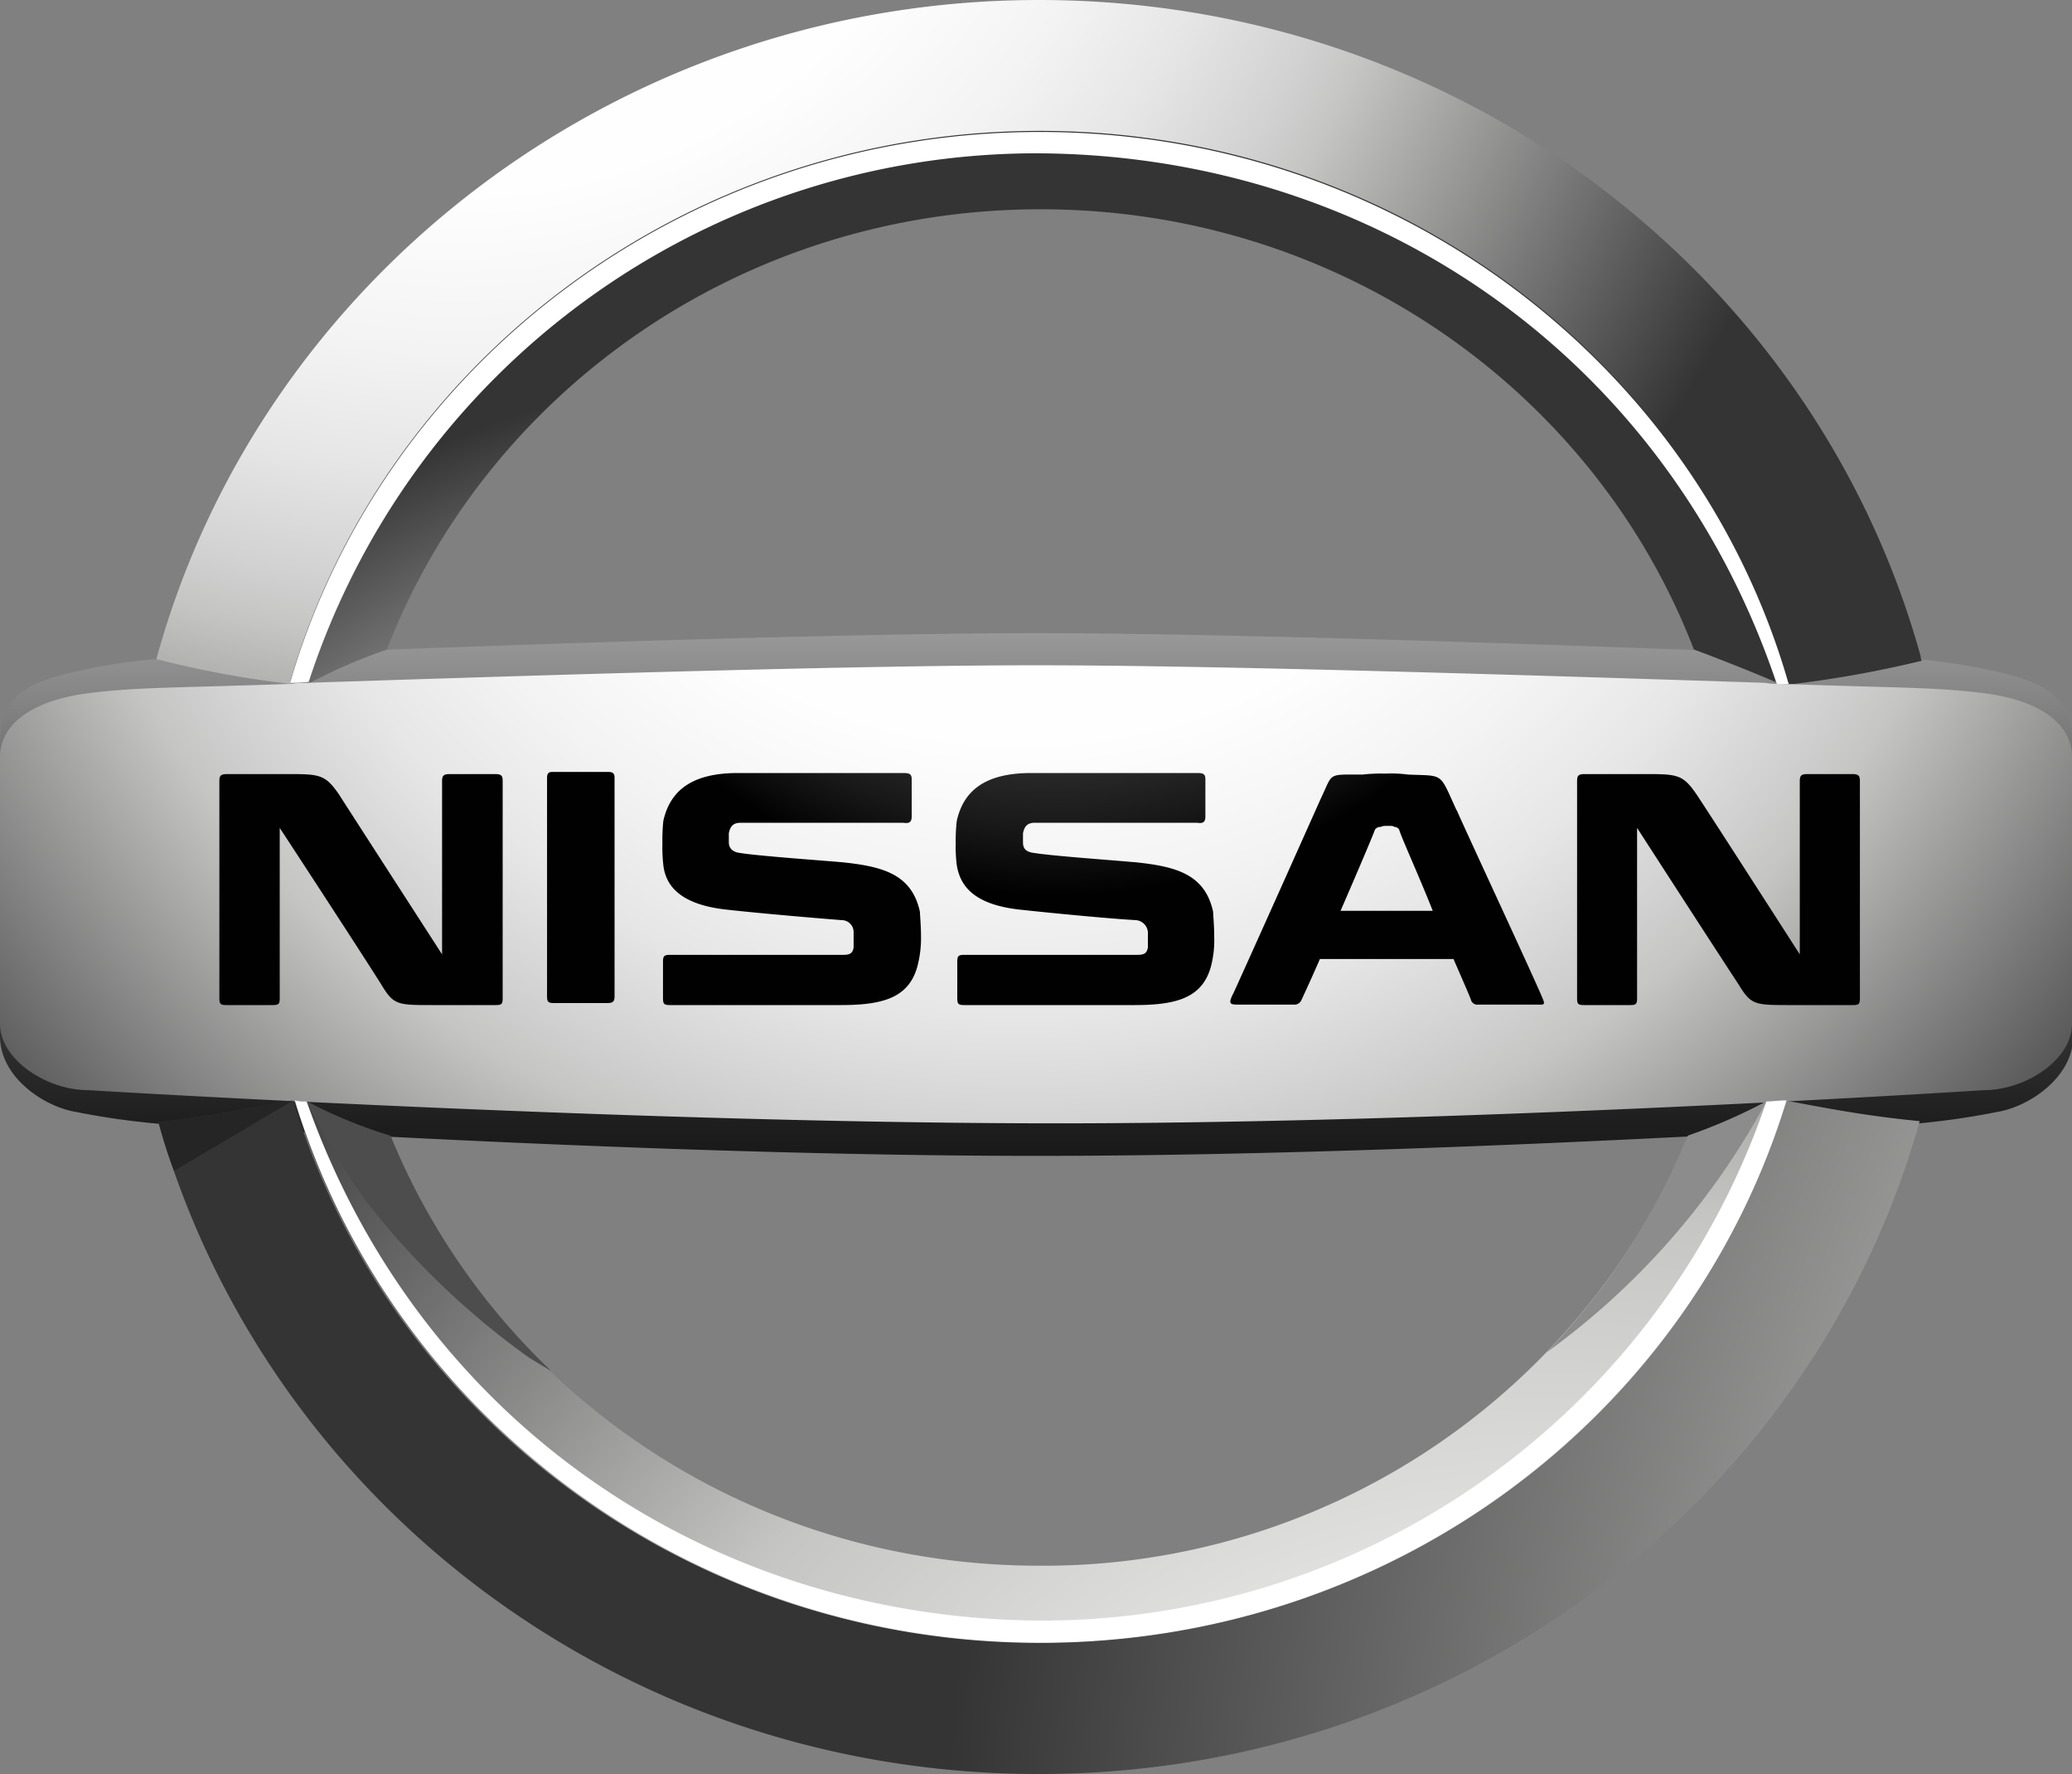 <svg xmlns="http://www.w3.org/2000/svg" xmlns:xlink="http://www.w3.org/1999/xlink" viewBox="0 0 173.7 148.69"><rect x="0" y="0" width="173.7" height="148.69" fill="#808080" stroke="none"/><defs><style>.cls-1{fill:url(#Névtelen_színátmenet_130);}.cls-2{fill:url(#Névtelen_színátmenet_129);}.cls-3{fill:url(#Névtelen_színátmenet_128);}.cls-4{fill:url(#Névtelen_színátmenet_128-2);}.cls-5{fill:#fff;}.cls-6{fill:url(#Névtelen_színátmenet_128-3);}.cls-7{fill:url(#Névtelen_színátmenet_127);}.cls-8{fill:#8c8c8c;}.cls-9{fill:#4e4d4d;}.cls-10{fill:#252525;}.cls-11{fill:url(#Névtelen_színátmenet_126);}</style><linearGradient id="Névtelen_színátmenet_130" x1="284.45" y1="-7529.54" x2="284.45" y2="-7650.61" gradientTransform="matrix(1, 0, 0, -1, -197.6, -7527.37)" gradientUnits="userSpaceOnUse"><stop offset="0.19" stop-color="#fff"/><stop offset="0.21" stop-color="#f9f9f9"/><stop offset="0.37" stop-color="#aeaeaf"/><stop offset="0.51" stop-color="#717171"/><stop offset="0.65" stop-color="#404040"/><stop offset="0.76" stop-color="#1e1e1e"/><stop offset="0.86" stop-color="#080809"/><stop offset="0.92" stop-color="#010101"/></linearGradient><radialGradient id="Névtelen_színátmenet_129" cx="235.69" cy="-7497.44" r="121.12" gradientTransform="matrix(1, 0, 0, -1, -197.6, -7527.37)" gradientUnits="userSpaceOnUse"><stop offset="0.2" stop-color="#fff"/><stop offset="0.38" stop-color="#fefefe"/><stop offset="0.49" stop-color="#f4f3f4"/><stop offset="0.57" stop-color="#e7e6e6"/><stop offset="0.65" stop-color="#d2d2d2"/><stop offset="0.69" stop-color="#c5c5c4"/><stop offset="1" stop-color="#343434"/></radialGradient><radialGradient id="Névtelen_színátmenet_128" cx="528.82" cy="-7691.45" r="252.26" gradientTransform="matrix(1, 0, 0, -1, -197.6, -7527.37)" gradientUnits="userSpaceOnUse"><stop offset="0.2" stop-color="#fff"/><stop offset="0.37" stop-color="#e4e4e3"/><stop offset="0.59" stop-color="#c5c5c4"/><stop offset="1" stop-color="#343434"/></radialGradient><radialGradient id="Névtelen_színátmenet_128-2" cx="264.78" cy="-7635.78" r="77.44" xlink:href="#Névtelen_színátmenet_128"/><radialGradient id="Névtelen_színátmenet_128-3" cx="327.28" cy="-7714.97" r="146.94" xlink:href="#Névtelen_színátmenet_128"/><radialGradient id="Névtelen_színátmenet_127" cx="283.29" cy="-7542.67" r="116.77" gradientTransform="matrix(1, 0, 0, -1, -197.6, -7527.37)" gradientUnits="userSpaceOnUse"><stop offset="0.2" stop-color="#fff"/><stop offset="0.4" stop-color="#fefefe"/><stop offset="0.51" stop-color="#f4f3f4"/><stop offset="0.6" stop-color="#e7e6e6"/><stop offset="0.68" stop-color="#d2d2d2"/><stop offset="0.73" stop-color="#c5c5c4"/><stop offset="1" stop-color="#4e4d4d"/></radialGradient><radialGradient id="Névtelen_színátmenet_126" cx="285.99" cy="-7554.36" r="78.65" gradientTransform="matrix(1, 0, 0, -1, -197.6, -7527.37)" gradientUnits="userSpaceOnUse"><stop offset="0.11" stop-color="#4e4d4d"/><stop offset="0.25" stop-color="#4a4a4a"/><stop offset="0.35" stop-color="#404040"/><stop offset="0.45" stop-color="#303030"/><stop offset="0.54" stop-color="#181819"/><stop offset="0.61" stop-color="#010101"/></radialGradient></defs><g id="Réteg_2" data-name="Réteg 2"><g id="Réteg_1" data-name="Réteg 1"><path class="cls-1" d="M167.71,56.37a47.34,47.34,0,0,0-7.12-1.13c-15.64-.7-54.11-2.17-73.74-2.17s-58.1,1.47-73.74,2.17A47.34,47.34,0,0,0,6,56.37C1,57.49,0,59.23,0,62.79V86.85c0,3.47,3.73,5.91,6.34,6.34a63.5,63.5,0,0,0,7,1c13.89.86,46.29,2.69,73.56,2.69s59.58-1.83,73.56-2.69a63.5,63.5,0,0,0,7-1c2.61-.43,6.34-2.87,6.34-6.34V62.79C173.7,59.23,172.66,57.49,167.71,56.37Z"/><path class="cls-2" d="M24.32,57.32C32,30.66,57.15,11.12,87.11,11.12c29.79,0,55,19.45,62.71,46a.35.35,0,0,0,.08.26,91.62,91.62,0,0,0,11.21-2,.5.5,0,0,1-.09-.35C152.25,23.28,122.46,0,87.11,0s-65.31,23.45-74,55.24A83.73,83.73,0,0,0,24.32,57.32Z"/><path class="cls-3" d="M149.64,92.23a4.83,4.83,0,0,0-.17.61c-8.17,26-33,44.82-62.36,44.82-29.62,0-54.54-19.11-62.53-45.43-4.87.87-6.52,1.22-11.29,1.83,8.94,31.53,38.56,54.63,73.82,54.63s65-23.19,73.82-54.72C156.68,93.54,154.25,93.1,149.64,92.23Z"/><path class="cls-4" d="M26,57.23a43.67,43.67,0,0,1,6.43-2.78c8.33-21.53,29.7-36.91,54.8-36.91s46.38,15.29,54.71,36.74a.27.27,0,0,0,.09.17c1.48.53,5.65,2.18,6.95,2.78h1c0-.08-.08-.17-.08-.26-7.73-26.57-32.92-46-62.71-46S32.05,30.48,24.32,57.15A5.62,5.62,0,0,0,26,57.23Z"/><path class="cls-5" d="M86.68,12.85c28,0,52.8,16.68,62.18,44.21,0,.09.09.17.09.26h1c0-.09-.08-.17-.08-.26-7.73-26.58-32.92-46-62.71-46S32.05,30.57,24.32,57.23a10.73,10.73,0,0,0,1.56-.08A64.19,64.19,0,0,1,86.68,12.85Z"/><path class="cls-6" d="M148.08,92.32a43.38,43.38,0,0,1-6.51,2.87c0,.08-.18.35-.18.43a58.59,58.59,0,0,1-54.28,35.61c-24.75,0-45.86-14.94-54.45-36a40,40,0,0,1-7-2.86,3.16,3.16,0,0,1-1-.09c8,26.23,32.91,45.42,62.53,45.42,29.44,0,54.37-18.93,62.36-45a1.88,1.88,0,0,1,.09-.35A4.11,4.11,0,0,0,148.08,92.32Z"/><path class="cls-7" d="M166.32,58.1c-4.17-.52-6.95-.43-17-.78a7.17,7.17,0,0,1-1.39-.09c-18.24-.6-45.6-1.47-61.06-1.47s-42.9.87-61.06,1.47a7.27,7.27,0,0,0-1.39.09c-10.07.35-12.85.26-17,.78S0,60.36,0,63.49V85.81c0,3,3.91,5.56,7.38,5.56,0,0,44,2.69,79.47,2.78s79.47-2.78,79.47-2.78c3.47,0,7.38-2.52,7.38-5.56V63.49C173.7,60.36,170.49,58.62,166.32,58.1Z"/><path class="cls-5" d="M148.08,92.32a64.19,64.19,0,0,1-60.45,43.51c-27.79,0-52.37-16.41-61.92-43.51a4,4,0,0,1-1-.09c8,26.23,32.91,45.43,62.53,45.43s54.54-19.2,62.53-45.43C149.12,92.23,148.6,92.32,148.08,92.32Z"/><path class="cls-8" d="M148.08,92.32h0a48.2,48.2,0,0,1-6.6,2.87c0,.08-.18.35-.18.43a57.33,57.33,0,0,1-11.63,17.72A62.48,62.48,0,0,0,148.08,92.32Z"/><path class="cls-9" d="M46.2,114.9A57.07,57.07,0,0,1,32.74,95.19a40.09,40.09,0,0,1-7-2.87,55.85,55.85,0,0,0,4.86,8.25,65.91,65.91,0,0,0,13.72,13.2C44.9,114.12,45.6,114.56,46.2,114.9Z"/><path class="cls-10" d="M24.58,92.23h0c-4.87.87-6.52,1.22-11.29,1.83a37.76,37.76,0,0,0,1.3,4.08Z"/><path id="NISSAN" class="cls-11" d="M122.11,67.92c-1.48-3.22-1-2.87-4.08-3a10.41,10.41,0,0,0-1.91-.08,13.88,13.88,0,0,0-1.91.08c-3,0-2.43-.17-3.48,2,0,0-5.12,11.47-7.29,16.24l-.09.18c-.43.86-.17.86.52.86h4.61a.61.61,0,0,0,.6-.34s.7-1.48,1.57-3.48h11.2c.87,2,1.48,3.39,1.48,3.48a.56.56,0,0,0,.6.34h4.78c.7,0,.87.09.61-.52-.87-2.08-6.43-14-7.21-15.8Zm-9.73,8.42c1.48-3.39,2.87-6.69,2.87-6.77a.52.52,0,0,1,.52-.26c.09-.09.35-.09.61-.09s.43,0,.52.09a.43.43,0,0,1,.43.34c.35,1,1.65,3.83,2.78,6.69ZM51,64.7c.44,0,.52.18.52.52V83.46c0,.44-.08.61-.61.61H46.46c-.52,0-.6-.09-.6-.61V65.22c0-.34.08-.52.43-.52Zm-9.47.18c.53,0,.61.17.61.6V83.64c0,.52-.08.6-.61.6H36.3c-3,0-3.3,0-4.34-1.73-2.08-3.3-8.51-13.12-8.51-13.12V83.64c0,.52-.09.6-.61.6H19c-.52,0-.61-.08-.61-.6V65.48c0-.43.09-.6.61-.6h4.43c3.3,0,3.73-.09,4.95,1.65,1,1.56,8.68,13.46,8.68,13.46V65.48c0-.43.09-.6.61-.6Zm113.78,0c.52,0,.61.17.61.6V83.64c0,.52-.09.6-.61.6h-5.21c-3,0-3.3,0-4.35-1.73-2.17-3.3-8.51-13.12-8.51-13.12V83.64c0,.52-.08.6-.6.6h-3.83c-.52,0-.6-.08-.6-.6V65.48c0-.43.08-.6.6-.6h4.43c3.3,0,3.74-.09,4.95,1.65,1.05,1.56,8.69,13.46,8.69,13.46V65.48c0-.43.09-.6.61-.6ZM70.52,72.26c3.39.35,5.91.95,6.6,4.17,0,.26.09,1.13.09,2.08A9.06,9.06,0,0,1,77,80.6c-.61,3-2.87,3.64-6.52,3.64H56.19c-.52,0-.61-.08-.61-.6v-3c0-.52.09-.61.61-.61H70.7c.6,0,.78-.17.86-.61v-1.3a1,1,0,0,0-1-1C69,77,64.18,76.6,61,76.25c-4.17-.43-5.21-2.17-5.39-3.73a13.26,13.26,0,0,1-.08-1.82,15.82,15.82,0,0,1,.08-1.91c.61-2.7,2.61-4,6.26-4H75.73c.52,0,.7.09.7.52v3.13c0,.43-.18.61-.7.52H62.1c-.61,0-.87.26-1,.87v.78c0,.43.26.78.87.87,1.56.26,6.6.61,8.51.78Zm24.58,0c3.39.35,5.91.95,6.6,4.17,0,.26.09,1.13.09,2.08a8.57,8.57,0,0,1-.18,2.09c-.6,3-2.86,3.64-6.51,3.64H80.86c-.52,0-.61-.08-.61-.6v-3c0-.52.09-.61.61-.61h14.5c.61,0,.78-.17.87-.61v-1.3a1.1,1.1,0,0,0-1-1c-1.65-.08-6.42-.52-9.64-.87-4.16-.43-5.12-2.17-5.38-3.73a11.8,11.8,0,0,1-.09-1.82,14.08,14.08,0,0,1,.09-1.91c.61-2.7,2.6-4,6.25-4h13.9c.52,0,.69.09.69.52v3.13c0,.43-.17.61-.69.52H86.76c-.6,0-.87.26-1,.87v.78c0,.43.17.78.87.87,1.56.26,6.6.61,8.42.78Z"/></g></g></svg>